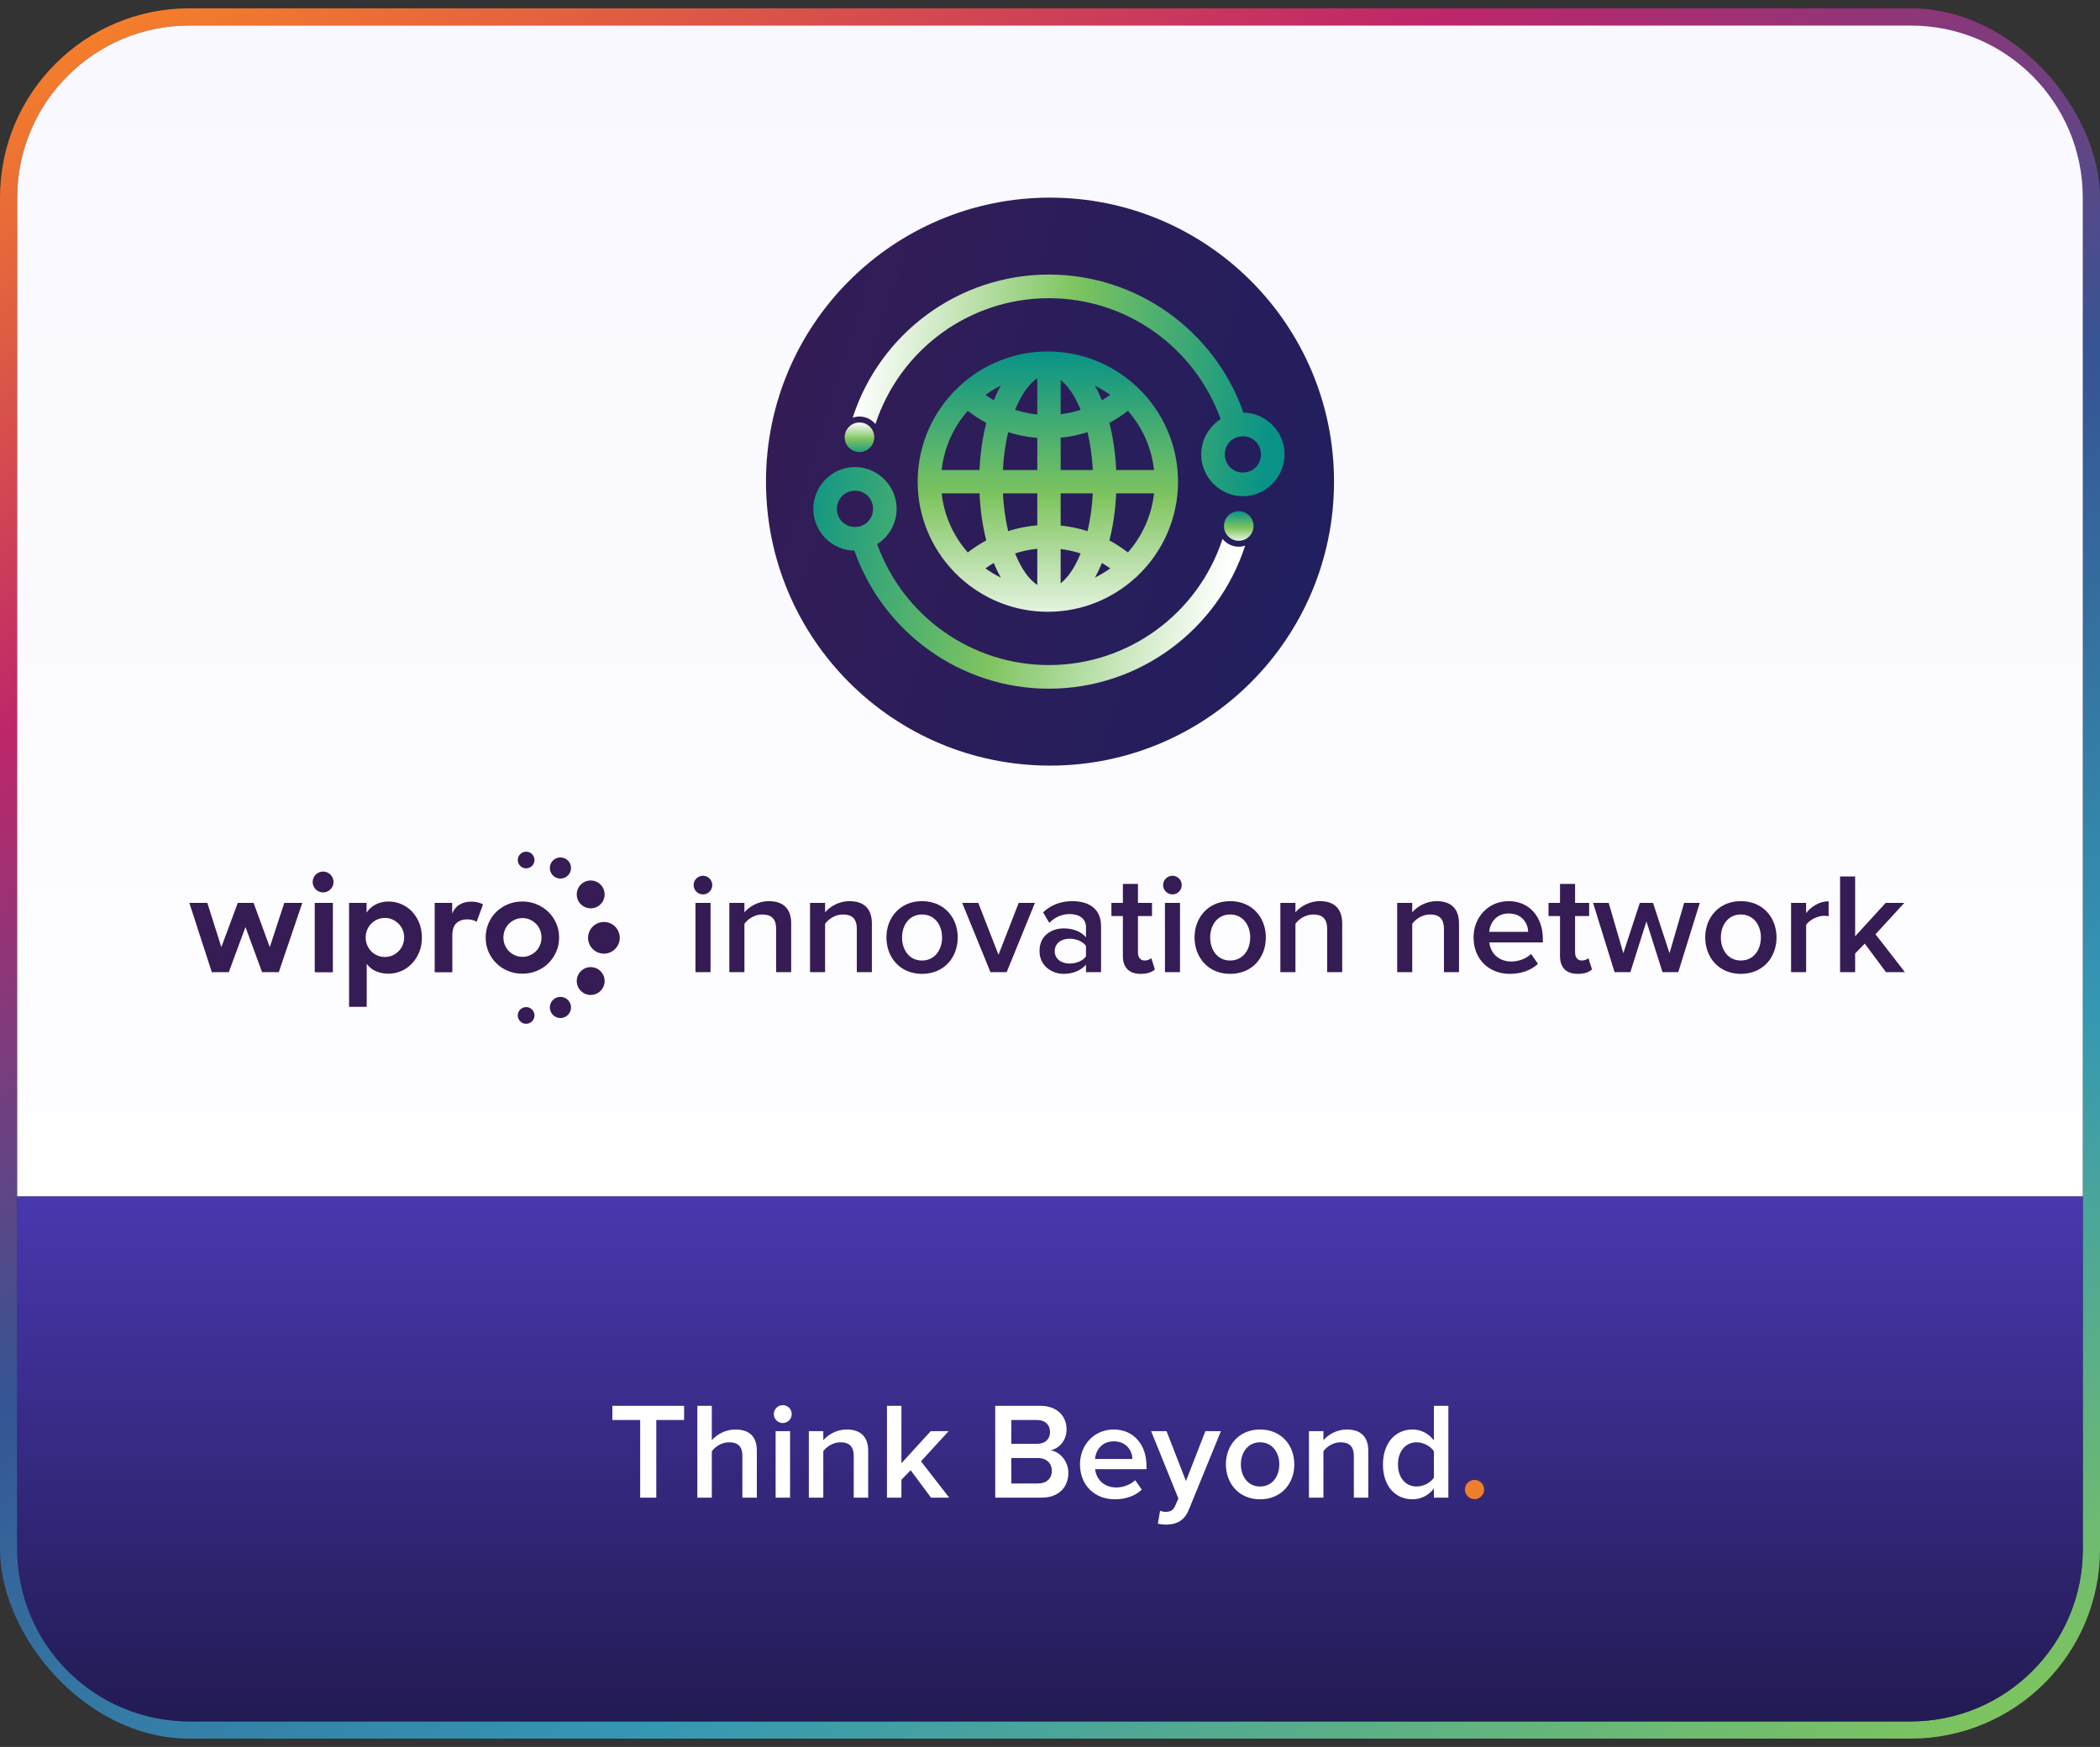 <svg width="244" height="203" viewBox="0 0 244 203" fill="none" xmlns="http://www.w3.org/2000/svg">
<rect x="0" y="0" width="244" height="203" fill="#333333" stroke="none"/>
<rect x="1" y="1.967" width="242" height="199.067" rx="21" stroke="url(#paint0_linear_2014_263)" stroke-width="2"/>
<path d="M2 22.967C2 11.921 10.954 2.967 22 2.967H222C233.046 2.967 242 11.921 242 22.967V139.033H2V22.967Z" fill="url(#paint1_linear_2014_263)"/>
<circle cx="122" cy="55.967" r="33" fill="url(#paint2_linear_2014_263)"/>
<path fill-rule="evenodd" clip-rule="evenodd" d="M121.745 40.842C117.813 40.842 114.227 42.352 111.536 44.822C111.534 44.823 111.532 44.824 111.53 44.825C111.474 44.868 111.422 44.916 111.373 44.968C111.37 44.972 111.366 44.977 111.363 44.981C108.447 47.741 106.625 51.646 106.625 55.967C106.625 60.287 108.447 64.192 111.363 66.952C111.366 66.956 111.37 66.961 111.373 66.965C111.41 67.001 111.448 67.034 111.487 67.066C111.508 67.086 111.529 67.105 111.551 67.124C114.241 69.586 117.82 71.091 121.745 71.091C125.667 71.091 129.246 69.588 131.938 67.129C132.006 67.081 132.069 67.025 132.127 66.965C132.14 66.95 132.154 66.935 132.167 66.92C132.17 66.916 132.174 66.913 132.177 66.909C135.07 64.152 136.875 60.265 136.875 55.966C136.875 51.668 135.07 47.781 132.177 45.023C132.173 45.02 132.171 45.017 132.167 45.013C132.154 44.997 132.14 44.982 132.127 44.968C132.069 44.907 132.006 44.852 131.938 44.803C129.246 42.345 125.667 40.842 121.745 40.842ZM120.523 43.964V48.164C119.643 48.077 118.78 47.895 117.946 47.626C118.059 47.346 118.176 47.075 118.299 46.82C118.989 45.383 119.771 44.45 120.523 43.964ZM123.238 44.154C123.908 44.678 124.593 45.553 125.202 46.82C125.325 47.075 125.442 47.346 125.555 47.626C124.803 47.868 124.027 48.037 123.238 48.132L123.238 44.154ZM116.292 44.809C116.138 45.081 115.993 45.361 115.854 45.649C115.72 45.928 115.592 46.218 115.47 46.516C115.138 46.32 114.814 46.109 114.5 45.882C115.063 45.477 115.662 45.116 116.292 44.809ZM127.212 44.815C127.84 45.122 128.436 45.481 128.999 45.885C128.686 46.111 128.362 46.319 128.031 46.513C127.909 46.217 127.78 45.928 127.646 45.649C127.509 45.363 127.364 45.085 127.212 44.815ZM112.45 47.738C113.129 48.267 113.848 48.736 114.6 49.14C114.167 50.814 113.896 52.66 113.81 54.615H109.415C109.697 51.987 110.794 49.61 112.45 47.738ZM131.048 47.738C132.705 49.61 133.803 51.987 134.086 54.615H129.69C129.604 52.66 129.333 50.814 128.9 49.14C129.652 48.736 130.37 48.266 131.048 47.738ZM126.363 50.216C126.679 51.555 126.894 53.042 126.973 54.615H123.238V50.862C124.303 50.757 125.352 50.54 126.363 50.216ZM117.137 50.218C118.231 50.569 119.366 50.792 120.523 50.886V54.615H116.528C116.606 53.043 116.822 51.557 117.137 50.218ZM109.415 57.329H113.81C113.897 59.279 114.167 61.122 114.598 62.794C113.846 63.197 113.128 63.667 112.45 64.196C110.797 62.326 109.699 59.953 109.415 57.329ZM116.53 57.329H120.523V61.047C119.366 61.141 118.231 61.364 117.137 61.715C116.822 60.38 116.609 58.898 116.53 57.329ZM123.238 57.329H126.973C126.894 58.899 126.679 60.381 126.363 61.718C125.352 61.394 124.303 61.177 123.238 61.071V57.329ZM129.69 57.329H134.086C133.801 59.953 132.703 62.326 131.048 64.196C130.37 63.668 129.652 63.2 128.9 62.796C129.332 61.124 129.604 59.28 129.69 57.329ZM120.523 63.769V67.97C119.771 67.483 118.989 66.55 118.299 65.113C118.176 64.858 118.059 64.587 117.946 64.307C118.78 64.038 119.643 63.856 120.523 63.769ZM123.238 63.801C124.026 63.896 124.801 64.068 125.552 64.31C125.44 64.589 125.324 64.859 125.202 65.113C124.593 66.38 123.908 67.256 123.238 67.779L123.238 63.801ZM115.465 65.42C115.588 65.721 115.719 66.013 115.854 66.295C115.99 66.577 116.134 66.852 116.284 67.119C115.657 66.812 115.061 66.455 114.5 66.051C114.812 65.826 115.134 65.615 115.465 65.42ZM128.034 65.42C128.364 65.614 128.686 65.823 128.999 66.048C128.439 66.451 127.844 66.807 127.22 67.114C127.369 66.849 127.512 66.576 127.646 66.295C127.782 66.013 127.91 65.72 128.034 65.42Z" fill="url(#paint3_linear_2014_263)"/>
<path d="M101.581 50.81C101.581 51.76 100.812 52.529 99.862 52.529C98.913 52.529 98.144 51.76 98.144 50.81C98.144 49.861 98.913 49.092 99.862 49.092C100.812 49.092 101.581 49.861 101.581 50.81Z" fill="url(#paint4_linear_2014_263)"/>
<path d="M145.65 61.123C145.65 62.072 144.881 62.842 143.932 62.842C142.982 62.842 142.213 62.072 142.213 61.123C142.213 60.173 142.982 59.404 143.932 59.404C144.881 59.404 145.65 60.173 145.65 61.123Z" fill="url(#paint5_linear_2014_263)"/>
<path d="M121.871 31.904C132.043 31.904 141.101 38.356 144.475 47.947C147.102 47.982 149.252 50.159 149.252 52.803C149.252 55.469 147.066 57.659 144.411 57.659C141.755 57.659 139.573 55.469 139.573 52.803C139.573 51.088 140.476 49.569 141.829 48.704C138.792 40.29 130.833 34.651 121.871 34.651C112.628 34.651 104.558 40.624 101.716 49.277C101.275 48.744 100.609 48.404 99.863 48.404C99.586 48.404 99.32 48.453 99.073 48.539C102.244 38.715 111.407 31.904 121.871 31.904ZM144.411 50.695C143.235 50.695 142.31 51.623 142.31 52.803C142.31 53.984 143.235 54.912 144.411 54.912C145.587 54.912 146.512 53.985 146.512 52.803C146.512 51.623 145.587 50.695 144.411 50.695Z" fill="url(#paint6_linear_2014_263)"/>
<path d="M99.341 54.274C101.996 54.274 104.18 56.465 104.18 59.13C104.18 60.847 103.275 62.367 101.921 63.232C104.958 71.646 112.91 77.282 121.87 77.282C131.127 77.282 139.216 71.291 142.048 62.617C142.489 63.172 143.167 63.529 143.932 63.529C144.19 63.529 144.439 63.487 144.673 63.411C141.495 73.226 132.328 80.029 121.87 80.029C111.699 80.029 102.647 73.578 99.271 63.986C96.647 63.948 94.5 61.773 94.5 59.13C94.5 56.506 96.616 54.341 99.216 54.274C99.257 54.273 99.299 54.274 99.341 54.274ZM99.341 57.022C98.165 57.022 97.24 57.949 97.24 59.13C97.24 60.311 98.165 61.238 99.341 61.239C100.517 61.239 101.442 60.311 101.442 59.13C101.442 57.949 100.517 57.022 99.341 57.022Z" fill="url(#paint7_linear_2014_263)"/>
<path d="M61.132 117.026C61.668 117.026 62.103 117.461 62.103 117.997C62.103 118.532 61.668 118.966 61.132 118.967C60.595 118.967 60.16 118.532 60.16 117.997C60.16 117.461 60.595 117.026 61.132 117.026ZM63.929 116.751C64.104 116.095 64.779 115.706 65.436 115.882C66.092 116.057 66.483 116.731 66.307 117.386C66.13 118.043 65.455 118.432 64.799 118.256C64.142 118.079 63.753 117.407 63.929 116.751ZM45.134 104.758C45.642 104.758 46.13 104.854 46.598 105.049C47.066 105.243 47.48 105.524 47.839 105.892C48.198 106.26 48.484 106.703 48.698 107.22C48.912 107.738 49.02 108.316 49.02 108.952C49.02 109.599 48.91 110.178 48.69 110.69C48.471 111.203 48.182 111.643 47.823 112.01C47.465 112.379 47.054 112.66 46.591 112.854C46.128 113.048 45.646 113.145 45.148 113.145L44.945 113.14C44.478 113.119 44.052 113.024 43.669 112.854C43.23 112.66 42.877 112.374 42.608 111.996V116.999H40.56V104.923H42.593V106.042C42.862 105.644 43.216 105.33 43.654 105.101C44.093 104.873 44.586 104.758 45.134 104.758ZM68.633 112.383C69.527 112.383 70.253 113.107 70.253 114C70.253 114.893 69.527 115.617 68.633 115.617C67.739 115.617 67.014 114.893 67.014 114C67.014 113.107 67.739 112.383 68.633 112.383ZM107.127 104.717C109.71 104.717 111.277 106.633 111.277 108.933C111.277 111.25 109.71 113.167 107.127 113.167C104.577 113.167 102.993 111.25 102.993 108.933C102.993 106.633 104.577 104.717 107.127 104.717ZM124.582 104.717C126.365 104.717 127.933 105.467 127.933 107.634V112.967H126.182V112.099C125.582 112.783 124.649 113.167 123.582 113.167C122.265 113.167 120.781 112.283 120.781 110.5C120.781 108.65 122.265 107.884 123.582 107.884C124.665 107.884 125.598 108.234 126.182 108.917V107.717C126.182 106.783 125.415 106.217 124.299 106.217C123.399 106.217 122.615 106.55 121.915 107.233L121.198 106.016C122.132 105.133 123.299 104.717 124.582 104.717ZM132.219 104.917H133.852V106.45H132.219V110.667C132.219 111.217 132.485 111.616 132.985 111.616C133.319 111.616 133.635 111.483 133.769 111.333L134.186 112.65C133.869 112.95 133.352 113.167 132.535 113.167C131.185 113.167 130.468 112.433 130.468 111.099V106.45H129.135V104.917H130.468V102.717H132.219V104.917ZM142.929 104.717C145.512 104.717 147.079 106.633 147.079 108.933C147.079 111.25 145.512 113.167 142.929 113.167C140.378 113.167 138.795 111.25 138.795 108.933C138.795 106.633 140.378 104.717 142.929 104.717ZM175.297 104.717C177.714 104.717 179.263 106.566 179.264 109.099V109.516H173.047C173.18 110.733 174.097 111.733 175.613 111.733C176.397 111.733 177.331 111.416 177.897 110.849L178.697 112C177.897 112.766 176.714 113.167 175.431 113.167C173.014 113.167 171.213 111.483 171.213 108.933C171.213 106.6 172.913 104.717 175.297 104.717ZM183.009 104.917H184.643V106.45H183.009V110.667C183.009 111.217 183.275 111.616 183.775 111.616C184.109 111.616 184.425 111.483 184.559 111.333L184.976 112.65C184.659 112.95 184.142 113.167 183.325 113.167C181.975 113.167 181.259 112.433 181.259 111.099V106.45H179.925V104.917H181.259V102.717H183.009V104.917ZM202.265 104.717C204.848 104.717 206.416 106.633 206.416 108.933C206.416 111.25 204.848 113.167 202.265 113.167C199.715 113.167 198.131 111.25 198.131 108.933C198.131 106.634 199.715 104.717 202.265 104.717ZM60.69 104.758C61.287 104.758 61.848 104.868 62.371 105.087C62.894 105.306 63.348 105.604 63.731 105.982C64.115 106.36 64.416 106.805 64.636 107.317C64.855 107.829 64.964 108.375 64.964 108.952C64.964 109.529 64.855 110.071 64.636 110.578C64.417 111.085 64.117 111.531 63.738 111.914C63.359 112.297 62.909 112.597 62.386 112.816C61.863 113.035 61.297 113.145 60.69 113.145C60.081 113.145 59.519 113.035 59.001 112.816C58.483 112.597 58.032 112.297 57.648 111.914C57.265 111.531 56.965 111.085 56.751 110.578C56.537 110.071 56.43 109.529 56.43 108.952C56.43 108.375 56.537 107.83 56.751 107.317C56.965 106.805 57.265 106.36 57.648 105.982C58.032 105.604 58.483 105.306 59.001 105.087C59.519 104.868 60.082 104.758 60.69 104.758ZM54.767 104.773C55.035 104.773 55.287 104.803 55.522 104.863C55.755 104.923 55.956 104.997 56.126 105.087L55.379 107.116C55.269 107.037 55.12 106.97 54.931 106.915C54.741 106.86 54.532 106.833 54.303 106.833C53.775 106.833 53.351 106.979 53.032 107.272C52.713 107.566 52.555 108.052 52.555 108.728V112.981H50.507V104.923H52.539V106.161C52.738 105.683 53.03 105.333 53.414 105.109C53.797 104.885 54.248 104.773 54.767 104.773ZM38.678 112.98H36.57V104.923H38.678V112.98ZM25.718 110.061L27.628 104.92H29.465L31.346 110.062L33.033 104.921H35.124L32.392 112.97H30.45L28.523 107.722L26.583 112.97H24.612L22 104.92H24.09L25.718 110.061ZM82.558 112.967H80.807V104.917H82.558V112.967ZM89.328 104.717C91.062 104.717 91.929 105.65 91.929 107.3V112.967H90.179V107.933C90.179 106.683 89.545 106.266 88.561 106.266C87.661 106.266 86.894 106.799 86.494 107.349V112.967H84.744V104.917H86.494V106.016C87.028 105.383 88.061 104.717 89.328 104.717ZM98.702 104.717C100.436 104.717 101.303 105.65 101.303 107.3V112.967H99.553V107.933C99.553 106.683 98.919 106.266 97.936 106.266C97.036 106.266 96.269 106.8 95.869 107.349V112.967H94.118V104.917H95.869V106.016C96.403 105.383 97.436 104.717 98.702 104.717ZM116.016 110.95L118.365 104.917H120.249L116.965 112.967H115.082L111.798 104.917H113.665L116.016 110.95ZM137.107 112.967H135.357V104.917H137.107V112.967ZM153.351 104.717C155.084 104.717 155.951 105.65 155.951 107.3V112.967H154.201V107.933C154.201 106.683 153.567 106.266 152.584 106.266C151.684 106.266 150.917 106.799 150.517 107.349V112.967H148.767V104.917H150.517V106.016C151.05 105.383 152.084 104.717 153.351 104.717ZM166.923 104.717C168.656 104.717 169.523 105.65 169.523 107.3V112.967H167.772V107.933C167.772 106.683 167.14 106.266 166.156 106.266C165.256 106.266 164.489 106.799 164.089 107.349V112.967H162.339V104.917H164.089V106.016C164.622 105.383 165.656 104.717 166.923 104.717ZM188.615 110.766L190.532 104.917H192.065L193.982 110.766L195.683 104.917H197.499L194.999 112.967H193.165L191.299 107.066L189.432 112.967H187.598L185.098 104.917H186.915L188.615 110.766ZM212.471 106.467C212.321 106.433 212.137 106.417 211.92 106.417C211.187 106.417 210.204 106.917 209.854 107.483V112.967H208.104V104.917H209.854V106.1C210.454 105.334 211.421 104.733 212.471 104.733V106.467ZM215.549 108.8L219.1 104.917H221.267L217.916 108.566L221.333 112.967H219.133L216.666 109.65L215.549 110.8V112.967H213.799V101.85H215.549V108.8ZM124.265 109.083C123.281 109.083 122.548 109.65 122.548 110.533C122.548 111.399 123.281 111.966 124.265 111.967C125.031 111.967 125.782 111.683 126.182 111.134V109.917C125.782 109.367 125.031 109.083 124.265 109.083ZM107.127 106.266C105.643 106.266 104.81 107.517 104.81 108.933C104.81 110.367 105.644 111.616 107.127 111.616C108.627 111.616 109.46 110.366 109.46 108.933C109.46 107.517 108.627 106.267 107.127 106.266ZM142.929 106.266C141.445 106.266 140.611 107.517 140.611 108.933C140.611 110.367 141.445 111.616 142.929 111.616C144.429 111.616 145.263 110.367 145.263 108.933C145.263 107.517 144.429 106.266 142.929 106.266ZM202.265 106.266C200.781 106.267 199.948 107.517 199.948 108.933C199.948 110.366 200.781 111.616 202.265 111.616C203.765 111.616 204.599 110.367 204.599 108.933C204.599 107.517 203.765 106.266 202.265 106.266ZM44.73 106.669C44.412 106.669 44.115 106.728 43.841 106.847C43.567 106.967 43.33 107.129 43.131 107.333C42.931 107.537 42.775 107.778 42.66 108.056C42.545 108.335 42.488 108.628 42.488 108.936C42.488 109.255 42.545 109.552 42.66 109.825C42.775 110.099 42.932 110.337 43.131 110.541C43.33 110.745 43.567 110.907 43.841 111.026C44.115 111.145 44.411 111.205 44.73 111.205C45.039 111.205 45.328 111.145 45.597 111.026C45.866 110.907 46.102 110.745 46.307 110.541C46.511 110.337 46.67 110.099 46.785 109.825C46.9 109.552 46.957 109.255 46.957 108.936C46.957 108.618 46.9 108.322 46.785 108.049C46.67 107.775 46.511 107.537 46.307 107.333C46.102 107.129 45.866 106.967 45.597 106.847C45.328 106.728 45.039 106.669 44.73 106.669ZM60.705 106.683C60.396 106.683 60.107 106.743 59.838 106.862C59.569 106.981 59.335 107.141 59.136 107.34C58.936 107.539 58.779 107.778 58.665 108.056C58.55 108.335 58.492 108.628 58.492 108.936C58.492 109.255 58.55 109.551 58.665 109.824C58.779 110.098 58.936 110.334 59.136 110.533C59.335 110.732 59.569 110.891 59.838 111.01C60.107 111.13 60.396 111.189 60.705 111.189C61.013 111.189 61.303 111.131 61.571 111.011C61.84 110.892 62.075 110.732 62.274 110.533C62.474 110.334 62.63 110.098 62.745 109.825C62.859 109.552 62.917 109.255 62.917 108.936C62.917 108.628 62.86 108.335 62.745 108.056C62.63 107.778 62.474 107.54 62.274 107.341C62.075 107.142 61.84 106.981 61.571 106.862C61.303 106.743 61.013 106.683 60.705 106.683ZM68.393 108.488C68.663 107.509 69.679 106.933 70.659 107.204C71.639 107.474 72.214 108.488 71.943 109.467C71.672 110.446 70.658 111.021 69.678 110.751C68.697 110.48 68.122 109.467 68.393 108.488ZM175.297 106.15C173.797 106.15 173.114 107.3 173.03 108.283H177.563C177.53 107.333 176.88 106.15 175.297 106.15ZM68.633 102.317C69.527 102.317 70.253 103.041 70.253 103.934C70.253 104.827 69.527 105.552 68.633 105.552C67.739 105.551 67.014 104.827 67.014 103.934C67.014 103.041 67.739 102.317 68.633 102.317ZM81.674 101.766C82.274 101.766 82.757 102.25 82.757 102.85C82.757 103.45 82.274 103.933 81.674 103.933C81.091 103.933 80.591 103.45 80.591 102.85C80.591 102.25 81.09 101.766 81.674 101.766ZM136.225 101.766C136.825 101.766 137.308 102.25 137.308 102.85C137.307 103.45 136.824 103.933 136.225 103.933C135.641 103.933 135.141 103.45 135.141 102.85C135.141 102.25 135.641 101.766 136.225 101.766ZM36.368 102.177C36.541 101.531 37.208 101.146 37.855 101.32C38.502 101.493 38.886 102.159 38.713 102.804C38.539 103.451 37.874 103.834 37.227 103.661C36.579 103.487 36.195 102.824 36.368 102.177ZM63.929 100.546C64.104 99.891 64.779 99.501 65.436 99.677C66.092 99.853 66.482 100.526 66.307 101.181C66.13 101.838 65.455 102.228 64.799 102.052C64.142 101.875 63.753 101.202 63.929 100.546ZM61.132 98.967C61.668 98.967 62.103 99.401 62.103 99.936C62.103 100.472 61.668 100.907 61.132 100.907C60.595 100.907 60.16 100.472 60.16 99.936C60.16 99.401 60.595 98.967 61.132 98.967Z" fill="#351C55"/>
<path d="M2 139.033H242V180.033C242 191.079 233.046 200.033 222 200.033H22C10.954 200.033 2 191.079 2 180.033V139.033Z" fill="url(#paint8_linear_2014_263)"/>
<path d="M76.255 174.033H74.383V165.009H71.151V163.361H79.487V165.009H76.255V174.033ZM87.938 174.033H86.257V169.169C86.257 167.969 85.633 167.601 84.689 167.601C83.841 167.601 83.106 168.113 82.706 168.641V174.033H81.025V163.361H82.706V167.361C83.218 166.753 84.225 166.113 85.442 166.113C87.106 166.113 87.938 166.977 87.938 168.561V174.033ZM90.951 165.361C90.391 165.361 89.911 164.897 89.911 164.321C89.911 163.745 90.391 163.281 90.951 163.281C91.527 163.281 91.991 163.745 91.991 164.321C91.991 164.897 91.527 165.361 90.951 165.361ZM91.799 174.033H90.119V166.305H91.799V174.033ZM100.875 174.033H99.195V169.201C99.195 168.001 98.587 167.601 97.643 167.601C96.779 167.601 96.043 168.113 95.659 168.641V174.033H93.979V166.305H95.659V167.361C96.171 166.753 97.163 166.113 98.379 166.113C100.043 166.113 100.875 167.009 100.875 168.593V174.033ZM110.289 174.033H108.177L105.809 170.849L104.737 171.953V174.033H103.057V163.361H104.737V170.033L108.145 166.305H110.225L107.009 169.809L110.289 174.033ZM121.028 174.033H115.636V163.361H120.884C122.836 163.361 123.924 164.577 123.924 166.081C123.924 167.425 123.06 168.321 122.068 168.529C123.204 168.705 124.132 169.841 124.132 171.153C124.132 172.801 123.028 174.033 121.028 174.033ZM120.5 167.777C121.46 167.777 122.004 167.201 122.004 166.401C122.004 165.601 121.46 165.009 120.5 165.009H117.508V167.777H120.5ZM120.58 172.385C121.604 172.385 122.212 171.825 122.212 170.897C122.212 170.097 121.652 169.425 120.58 169.425H117.508V172.385H120.58ZM129.531 174.225C127.211 174.225 125.483 172.609 125.483 170.161C125.483 167.921 127.115 166.113 129.403 166.113C131.723 166.113 133.211 167.889 133.211 170.321V170.721H127.243C127.371 171.889 128.251 172.849 129.707 172.849C130.459 172.849 131.355 172.545 131.899 172.001L132.667 173.105C131.899 173.841 130.763 174.225 129.531 174.225ZM131.579 169.537C131.547 168.625 130.923 167.489 129.403 167.489C127.963 167.489 127.307 168.593 127.227 169.537H131.579ZM134.533 177.057L134.789 175.553C134.965 175.633 135.237 175.681 135.429 175.681C135.957 175.681 136.309 175.521 136.533 175.009L136.917 174.129L133.749 166.305H135.541L137.797 172.097L140.053 166.305H141.861L138.133 175.425C137.605 176.737 136.677 177.153 135.477 177.169C135.237 177.169 134.773 177.121 134.533 177.057ZM146.404 174.225C143.956 174.225 142.436 172.385 142.436 170.161C142.436 167.953 143.956 166.113 146.404 166.113C148.884 166.113 150.388 167.953 150.388 170.161C150.388 172.385 148.884 174.225 146.404 174.225ZM146.404 172.737C147.844 172.737 148.644 171.537 148.644 170.161C148.644 168.801 147.844 167.601 146.404 167.601C144.98 167.601 144.18 168.801 144.18 170.161C144.18 171.537 144.98 172.737 146.404 172.737ZM158.984 174.033H157.304V169.201C157.304 168.001 156.696 167.601 155.752 167.601C154.888 167.601 154.152 168.113 153.768 168.641V174.033H152.088V166.305H153.768V167.361C154.28 166.753 155.272 166.113 156.488 166.113C158.152 166.113 158.984 167.009 158.984 168.593V174.033ZM168.286 174.033H166.606V172.977C166.014 173.745 165.118 174.225 164.126 174.225C162.142 174.225 160.686 172.721 160.686 170.177C160.686 167.681 162.126 166.113 164.126 166.113C165.086 166.113 165.982 166.561 166.606 167.377V163.361H168.286V174.033ZM164.606 172.737C165.406 172.737 166.222 172.289 166.606 171.713V168.641C166.222 168.065 165.406 167.601 164.606 167.601C163.278 167.601 162.43 168.673 162.43 170.177C162.43 171.665 163.278 172.737 164.606 172.737Z" fill="white"/>
<path d="M171.327 174.209C170.719 174.209 170.207 173.697 170.207 173.089C170.207 172.481 170.719 171.969 171.327 171.969C171.935 171.969 172.447 172.481 172.447 173.089C172.447 173.697 171.935 174.209 171.327 174.209Z" fill="#EF7E2A"/>
<defs>
<linearGradient id="paint0_linear_2014_263" x1="11.375" y1="2.967" x2="134.501" y2="248.94" gradientUnits="userSpaceOnUse">
<stop stop-color="#F57F2A"/>
<stop offset="0.25" stop-color="#BE266A"/>
<stop offset="0.5" stop-color="#355493"/>
<stop offset="0.75" stop-color="#3498B3"/>
<stop offset="1" stop-color="#7EC45F"/>
</linearGradient>
<linearGradient id="paint1_linear_2014_263" x1="122" y1="-138.203" x2="122" y2="166.587" gradientUnits="userSpaceOnUse">
<stop stop-color="#F3F2FF"/>
<stop offset="1" stop-color="white"/>
</linearGradient>
<linearGradient id="paint2_linear_2014_263" x1="89" y1="24.189" x2="165.726" y2="47.693" gradientUnits="userSpaceOnUse">
<stop stop-color="#351C55"/>
<stop offset="1" stop-color="#201F5F"/>
</linearGradient>
<linearGradient id="paint3_linear_2014_263" x1="121.75" y1="40.842" x2="121.75" y2="74.529" gradientUnits="userSpaceOnUse">
<stop stop-color="#089386"/>
<stop offset="0.5" stop-color="#7EC45F"/>
<stop offset="1" stop-color="white"/>
</linearGradient>
<linearGradient id="paint4_linear_2014_263" x1="99.862" y1="49.092" x2="99.862" y2="52.92" gradientUnits="userSpaceOnUse">
<stop stop-color="white"/>
<stop offset="0.5" stop-color="#7EC45F"/>
<stop offset="1" stop-color="#089386"/>
</linearGradient>
<linearGradient id="paint5_linear_2014_263" x1="143.932" y1="59.404" x2="143.932" y2="63.232" gradientUnits="userSpaceOnUse">
<stop stop-color="#089386"/>
<stop offset="0.5" stop-color="#7EC45F"/>
<stop offset="1" stop-color="white"/>
</linearGradient>
<linearGradient id="paint6_linear_2014_263" x1="147.438" y1="51.842" x2="99.312" y2="47.373" gradientUnits="userSpaceOnUse">
<stop stop-color="#089386"/>
<stop offset="0.5" stop-color="#7EC45F"/>
<stop offset="1" stop-color="white"/>
</linearGradient>
<linearGradient id="paint7_linear_2014_263" x1="92.094" y1="56.998" x2="142.969" y2="65.592" gradientUnits="userSpaceOnUse">
<stop stop-color="#089386"/>
<stop offset="0.5" stop-color="#7EC45F"/>
<stop offset="1" stop-color="white"/>
</linearGradient>
<linearGradient id="paint8_linear_2014_263" x1="122" y1="139.533" x2="122" y2="207.033" gradientUnits="userSpaceOnUse">
<stop stop-color="#4838AE"/>
<stop offset="1" stop-color="#1E1748"/>
</linearGradient>
</defs>
</svg>
